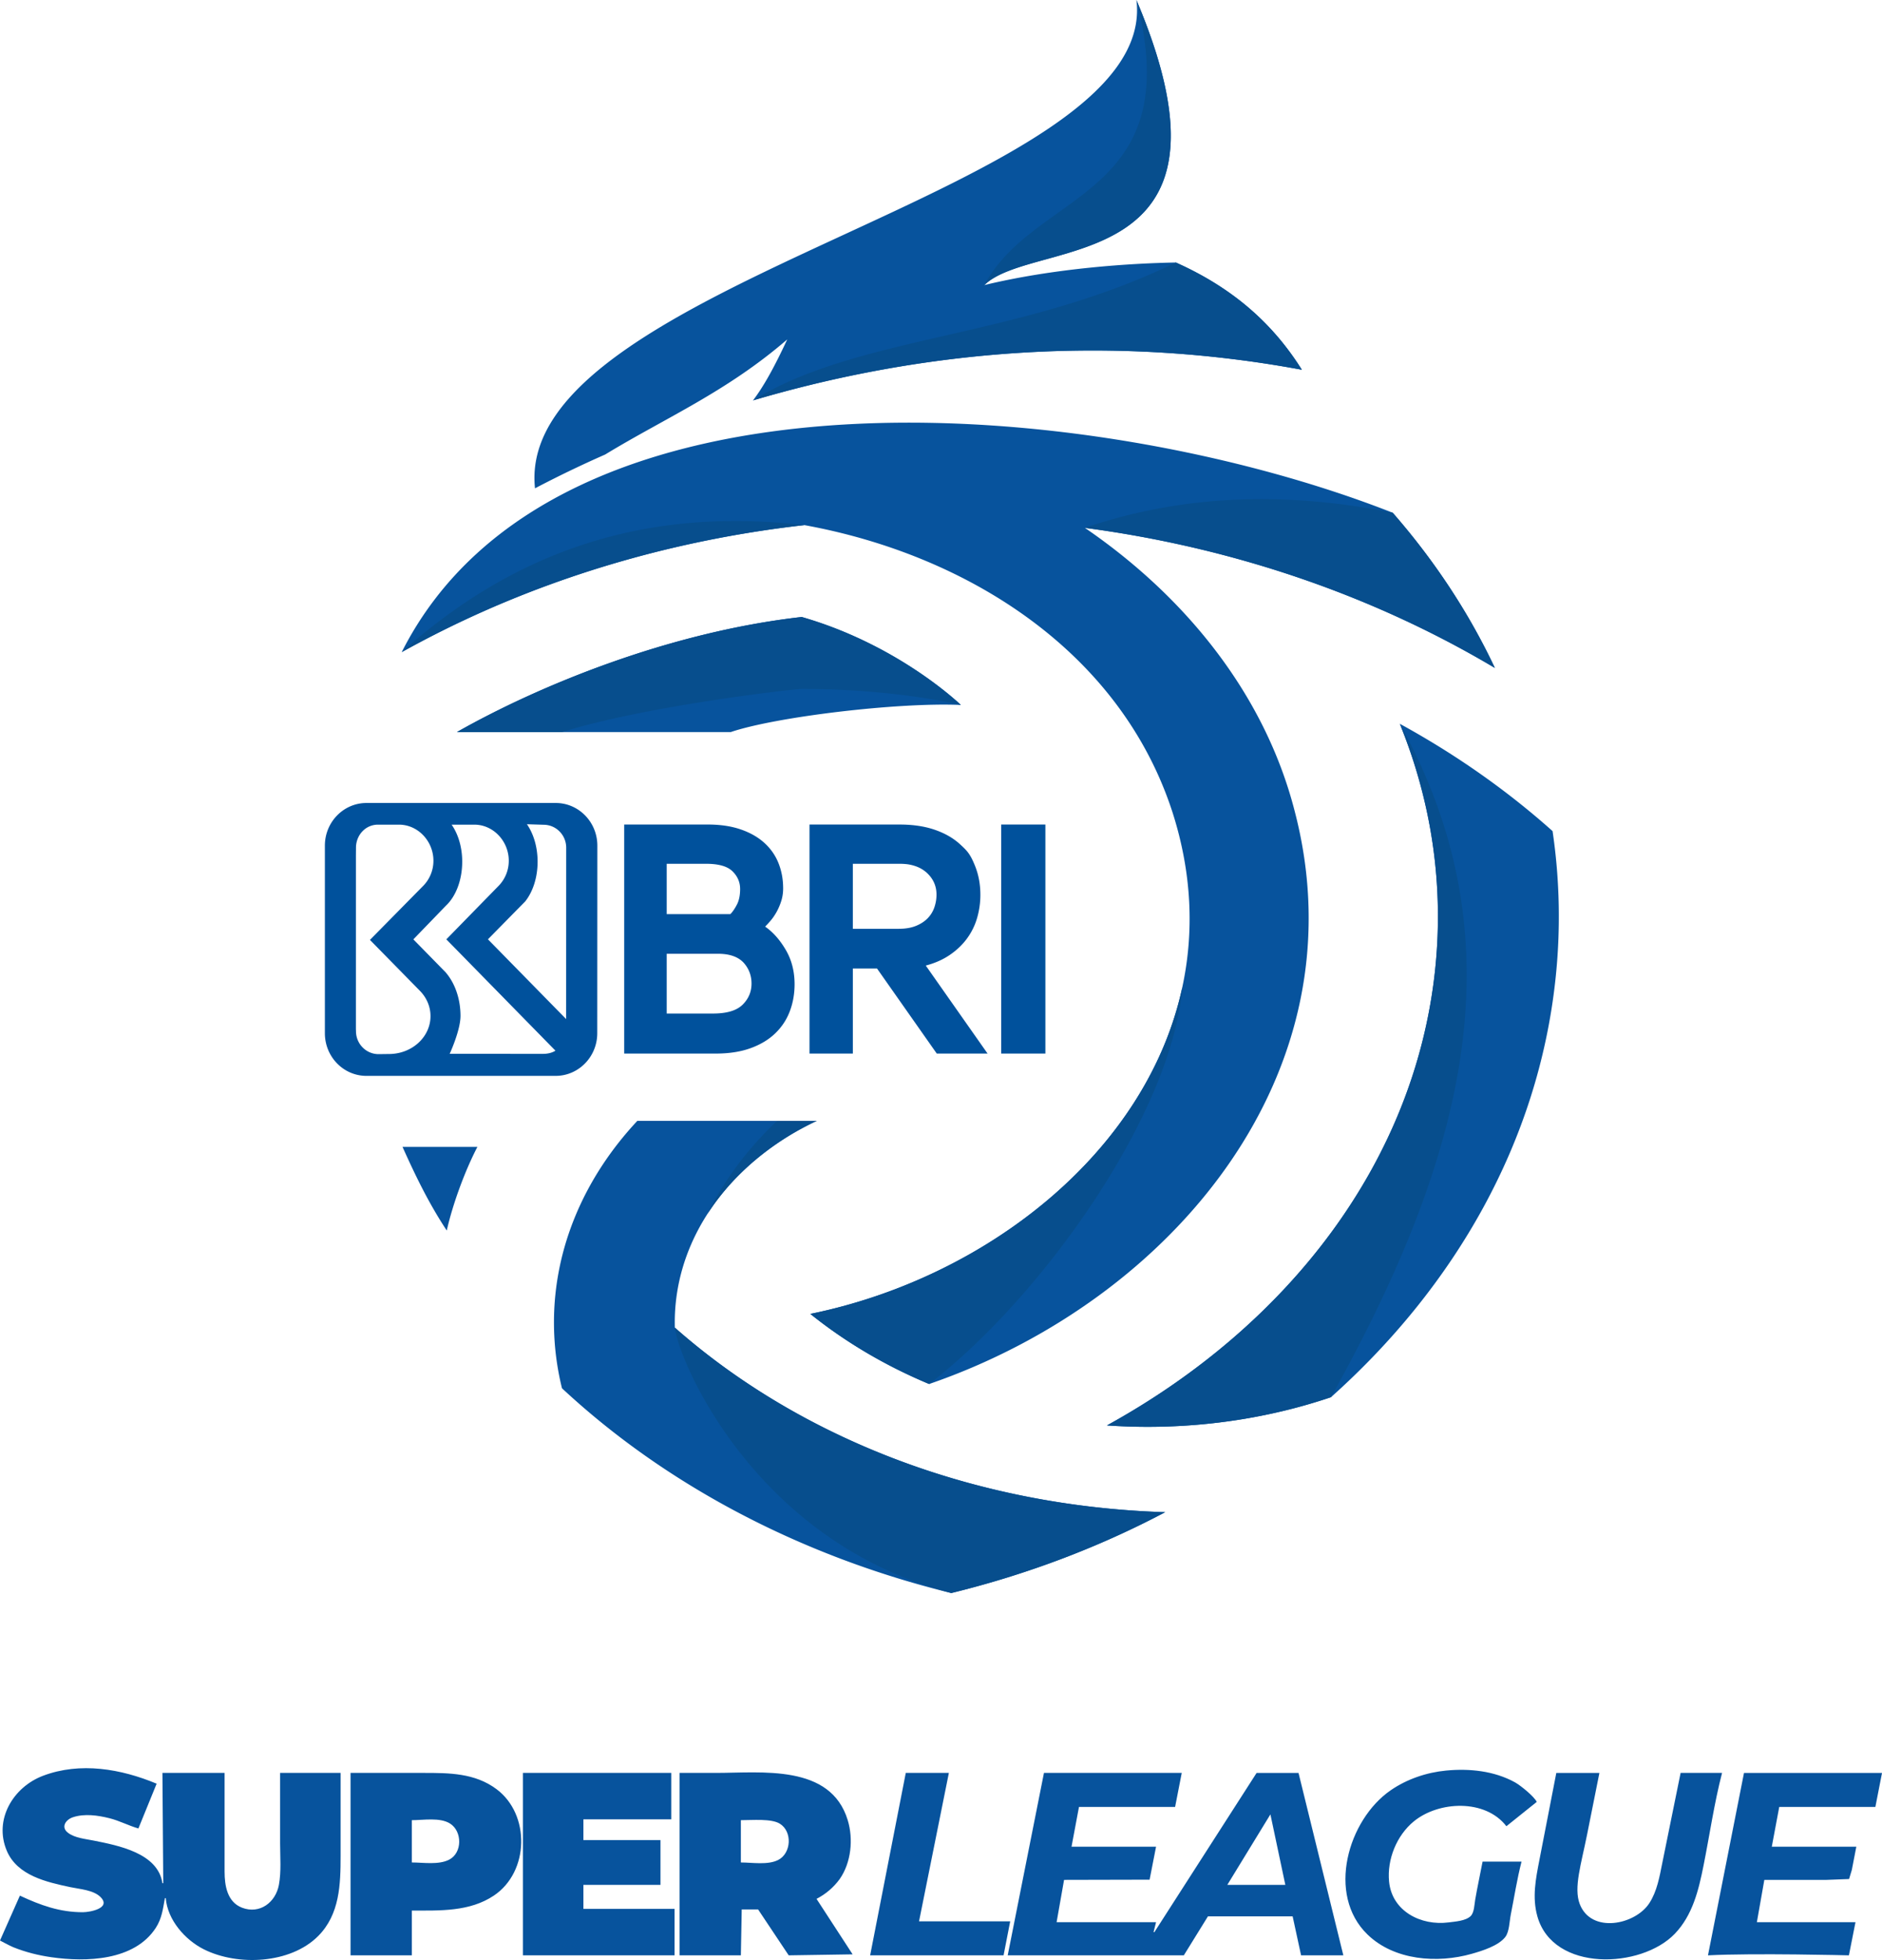 <svg xmlns="http://www.w3.org/2000/svg" xml:space="preserve" viewBox="0 0 600.86 625.38"><path fill="#07539d" d="M362.82 0c7.547 61.194-199.12 89.565-192.01 155.81a358 358 0 0 1 22.398-10.786c19.378-11.785 38.753-19.988 58.131-36.725-4.12 8.85-7.535 15.017-10.931 19.455 46.337-13.698 107-22.444 175.23-9.778-8.54-13.578-20.746-25.523-40.238-34.22-14.265.253-38.559 1.756-61.136 7.205 15.788-15.443 86.323-1.745 48.553-90.964zm-93.57 135.47c-61.105 3.658-116.48 24.105-141 72.609a322 322 0 0 1 20.922-10.663c33.85-15.735 70.381-25.668 107.62-29.868 51.379 9.316 100.65 39.774 117.5 91.482 25.363 78.834-40.91 144.98-115.58 160.2 11.128 8.943 23.905 16.515 37.936 22.37 77.605-26.728 138.44-99.417 116.72-182.72-9.649-37.671-35.239-68.754-67.003-90.459 46.254 6.123 91.158 21.064 130.89 44.698-8.336-17.702-19.332-34.319-32.611-49.518-47.454-18.655-114.29-31.788-175.4-28.13zm-13.292 61.393c-42.894 4.866-84.598 22.263-110.07 36.715h87.428c14.307-4.857 53.358-9.545 73.456-8.646-2.692-2.546-21.791-19.725-50.813-28.069zm190.95 34.074c10.04 24.645 14.207 51.336 11.236 78.862-6.595 61.148-46.963 113.21-104.73 145.01 4.278.293 8.604.45 12.974.45 20.734 0 40.504-3.366 58.55-9.455 39.755-35.5 66.085-81.571 71.657-133.23a186.6 186.6 0 0 0-.912-47.395c-14.497-12.94-30.873-24.451-48.775-34.241zm-243.43 126.7c-17.091 18.278-26.614 40.784-26.614 64.294 0 7.103.863 14.142 2.558 21.024 33.154 30.851 76.22 53.558 124.29 65.336 24.404-5.979 47.35-14.725 68.285-25.797-61.812-1.923-117.24-24.207-156.54-58.886a61 61 0 0 1-.025-1.677c0-23.43 13.371-45.15 35.902-59.194 3.014-1.874 6.17-3.562 9.415-5.1zm-74.97 8.286c4.263 9.522 8.52 18.223 14.129 26.703 2.036-9.015 6.114-19.691 9.792-26.703z" style="mix-blend-mode:normal"/><path fill="#074e8d" d="M362.82.001c16.423 63.296-32.371 60.643-48.553 90.964C330.055 75.522 400.59 89.221 362.82.001m12.581 83.758c-50.075 24.374-101.34 23.165-134.99 43.998 46.34-13.698 107-22.444 175.23-9.778-8.54-13.578-20.746-25.523-40.238-34.22zm19.19 75.678c-16.395.714-32.484 3.618-48.228 8.976l.025.015c46.248 6.124 91.146 21.057 130.87 44.685-8.336-17.699-19.332-34.315-32.611-49.514-16.962-3.4-33.661-4.876-50.056-4.162zm-155.82 6.847c-41.314-.921-77.657 12.4-110.52 41.79a326 326 0 0 1 20.919-10.66c33.828-15.723 70.332-25.653 107.54-29.859l.07-.009a194 194 0 0 0-18.013-1.261zm17.189 30.577c-42.894 4.866-84.598 22.263-110.07 36.715h33.592c26.635-8.365 74.01-13.757 76.479-13.757 30.39 0 50.813 5.111 50.813 5.111-2.692-2.546-21.791-19.725-50.813-28.069zm190.95 34.075c10.04 24.642 14.207 51.333 11.236 78.86-6.595 61.147-46.963 113.21-104.73 145.01 4.277.292 8.604.45 12.974.45 20.734 0 40.504-3.37 58.55-9.456 42.698-76.575 60.735-144.97 21.97-214.87zm-69.426 84.016c-11.341 52.683-62.686 92.841-118.77 104.27 11.128 8.943 23.905 16.515 37.937 22.371 35.967-27.68 77.478-86.024 80.831-126.64zm-129.39 42.68c-8.7 8.227-16.395 18.018-22.204 29.661 6.117-9.492 14.749-17.892 25.449-24.558 3.014-1.877 6.167-3.563 9.415-5.103zm-32.635 65.972c.968 9.803 24.999 68.257 88.255 84.683 24.408-5.982 47.351-14.725 68.286-25.797-61.811-1.923-117.24-24.207-156.54-58.886z" style="mix-blend-mode:normal"/><path fill="#07539d" d="M6.35 604.84 0 619.162s3.193 1.717 4.233 2.135c3.925 1.574 7.988 2.595 12.171 3.193 11.077 1.584 26.437 1.18 33.311-9.332 1.973-3.016 2.302-6.1 2.937-9.525h.265c.568 6.959 6.165 13.335 12.171 16.338 10.812 5.407 27.611 4.645 36.468-4.212 6.916-6.916 7.189-16.491 7.189-25.62V565.68H89.43v22.49c0 4.352.407 8.932-.388 13.229-1.034 5.596-6.122 9.468-11.784 7.284-4.73-1.824-5.556-7.083-5.556-11.518v-31.485H51.858l.265 35.19h-.265c-1.448-9.66-14.174-12.032-21.96-13.599-2.637-.53-5.99-.811-8.19-2.484-2.363-1.796-.746-4.19 1.576-4.959 3.703-1.227 7.946-.613 11.642.307 3.218.8 6.105 2.371 9.26 3.273l5.821-14.288c-11.344-4.723-24.366-7.018-36.248-2.533-9.54 3.6-15.817 13.975-11.58 23.965 3.357 7.917 12.753 9.979 20.312 11.586 3.017.642 7.5.897 9.73 3.28 3.252 3.478-3.59 4.71-5.761 4.713-7.366.012-13.531-2.22-20.108-5.292m479.42-10.848h-12.435c-.765 4.058-1.668 8.1-2.36 12.171-.254 1.494-.3 4.067-1.427 5.181-1.593 1.575-4.965 1.765-7.061 2.038-8.792 1.142-18.086-3.54-19.005-13.04-.683-7.055 2.42-14.704 7.893-19.191 7.94-6.511 22.825-7.223 29.562 1.545l9.689-7.764c-.762-1.668-5.122-5.24-6.972-6.257-6.647-3.652-14.526-4.452-21.96-3.742-6.26.598-12.546 2.735-17.727 6.312-13.587 9.381-20.554 33.21-7.385 45.986 8.564 8.307 22.336 9.292 33.314 6.167 3.298-.939 8.522-2.546 10.699-5.377 1.29-1.678 1.328-5.053 1.737-7.095 1.125-5.627 2.002-11.38 3.44-16.933m-373.86-28.31v58.208h19.578v-14.288c8.933 0 18.427.418 26.194-4.786 11.298-7.571 11.688-25.888.794-33.981-6.908-5.132-15.091-5.154-23.283-5.154h-23.283m55.033 0v58.208h48.419v-14.817h-29.104V601.4h24.606v-14.288h-24.606v-6.615h28.046V565.68h-47.36m50.006 0v58.208h19.579l.272-14.655h5.224l9.78 14.655 20.406-.317-11.523-17.7c2.935-1.521 5.452-3.65 7.4-6.324 3.66-5.229 4.404-12.726 2.562-18.785-5.464-17.978-27.503-15.081-42.058-15.081h-11.642m72.231 0-11.377 58.208h42.598l2.117-10.848h-29.104l9.525-47.36zm32.544 58.208h56.228l7.698-12.435H412.7l2.691 12.435h13.494l-14.31-58.201h-13.385l-32.63 50.793h-.264l.793-3.175h-31.75l2.382-13.494 27.308-.063 2.06-10.52h-26.988l2.382-12.7h30.692l2.116-10.849h-43.989zm175.15-58.208-5.397 27.781c-1.174 6.044-2.36 11.925-.647 17.992 5.041 17.85 33.143 16.724 43.869 5.556 5.689-5.923 7.607-13.909 9.165-21.696 1.968-9.835 3.415-19.924 5.927-29.633h-13.232l-5.87 28.84c-.867 4.334-1.657 8.926-4.102 12.7-4.52 6.98-18.603 9.826-22.243.265-1.967-5.167.47-12.707 2.32-21.96l3.969-19.844H496.88m48.419 58.208c14.745-.77 44.996 0 44.996 0l2.1-10.583H560.91l2.381-13.494h19.844l7.213-.272.877-2.903 1.435-7.408h-26.987l2.381-12.7h30.692l2.117-10.848H556.8l-11.499 58.208m-139.7-44.98 4.763 22.49h-18.521zm-274.11 15.347v-13.494c3.658 0 8.925-.959 12.17 1.057 3.952 2.454 4 9.364-.265 11.543-3.385 1.73-8.207.893-11.905.893m105.04 0v-13.494c3.778 0 9.715-.554 12.434 1.115 4.083 2.507 3.686 9.457-.528 11.585-3.317 1.675-8.29.794-11.906.794z" style="mix-blend-mode:normal"/><path fill="#00519c" d="M117 256.21c-7.33 0-13.276 6.092-13.276 13.613v59.841c0 7.455 5.828 13.505 13.074 13.613h60.598c7.33 0 13.289-6.092 13.289-13.613l.028-59.841c0-7.52-5.946-13.613-13.276-13.613zm51.225 6.777 5.318.167c3.986 0 7.228 3.277 7.228 7.329l-.021 54.673-24.966-25.45 11.889-12.08c2.422-3.034 3.965-7.59 3.965-12.685 0-4.702-1.314-8.949-3.413-11.955zm31.066.094v73.082h29.23q6.37-.002 11.118-1.724c3.166-1.147 5.796-2.731 7.882-4.747q3.134-3.028 4.646-7.051c1.008-2.676 1.516-5.547 1.516-8.612q-.002-6.158-2.819-10.961-2.82-4.8-6.579-7.413a36 36 0 0 0 1.724-1.88q.99-1.146 1.88-2.714a19 19 0 0 0 1.512-3.497c.417-1.289.63-2.661.63-4.124q-.001-4.281-1.464-7.986c-.976-2.471-2.47-4.63-4.49-6.475-2.02-1.842-4.542-3.288-7.569-4.33q-4.542-1.57-10.596-1.568h-14.736zm120.36 0v73.082h14.106v-73.082zm-60.936.002h-.265v73.079h13.835V309.02h7.716l19.079 27.142h16.219l-19.733-28.081q4.383-1.15 7.673-3.396 3.29-2.242 5.48-5.22a20.7 20.7 0 0 0 3.236-6.574 26.4 26.4 0 0 0 1.046-7.365q-.002-4.905-1.62-9.029c-1.617-4.124-2.696-5.115-4.854-7.1q-3.237-2.975-8.09-4.643-4.855-1.671-11.223-1.67h-.382zm-138.04.04h6.7c6.082 0 11.003 5.286 11.003 11.507a11.4 11.4 0 0 1-3.17 7.924l-17.094 17.338 16.028 16.327c2.06 2.137 3.304 4.935 3.304 7.993 0 6.676-5.932 12.09-13.275 12.09l-3.295.042c-3.993 0-7.22-3.291-7.22-7.33l-.026-.583V273.17l.025-2.978c.163-3.91 3.131-7.07 7.02-7.07zm23.514 0h7.242c6.082 0 11.003 5.286 11.003 11.507a11.4 11.4 0 0 1-3.155 7.924l-16.778 17.16 34.836 35.529c-1.113.691-2.5 1.008-3.886 1.008l-29.884-.007s3.455-7.476 3.455-12.097c0-5.63-1.884-10.673-4.831-14.002l-10.217-10.422 10.419-10.77c3.117-2.93 5.175-8.112 5.175-14.01 0-4.67-1.29-8.812-3.378-11.818zm68.665 12.487h12.633c2.367 0 4.316.292 5.866.862.984.376 1.807.865 2.447 1.477 1.66 1.595 2.495 3.5 2.495 5.72q0 3.015-1.039 4.991-1.04 1.976-2.081 3.013h-20.32zm59.428.002h15.034c.869 0 1.689.056 2.47.153 2.468.372 4.484 1.255 6.037 2.652q3.17 2.861 3.17 7.02 0 2.08-.675 4.055a9.3 9.3 0 0 1-2.13 3.483q-1.459 1.506-3.743 2.443-2.289.934-5.511.935h-14.652zm-59.428 28.708h16.39c3.677 0 6.405.956 8.18 2.857 1.669 1.873 2.51 4.087 2.51 6.645q0 3.951-2.86 6.756-2.861 2.809-9.408 2.808h-14.812z" style="mix-blend-mode:normal"/></svg>